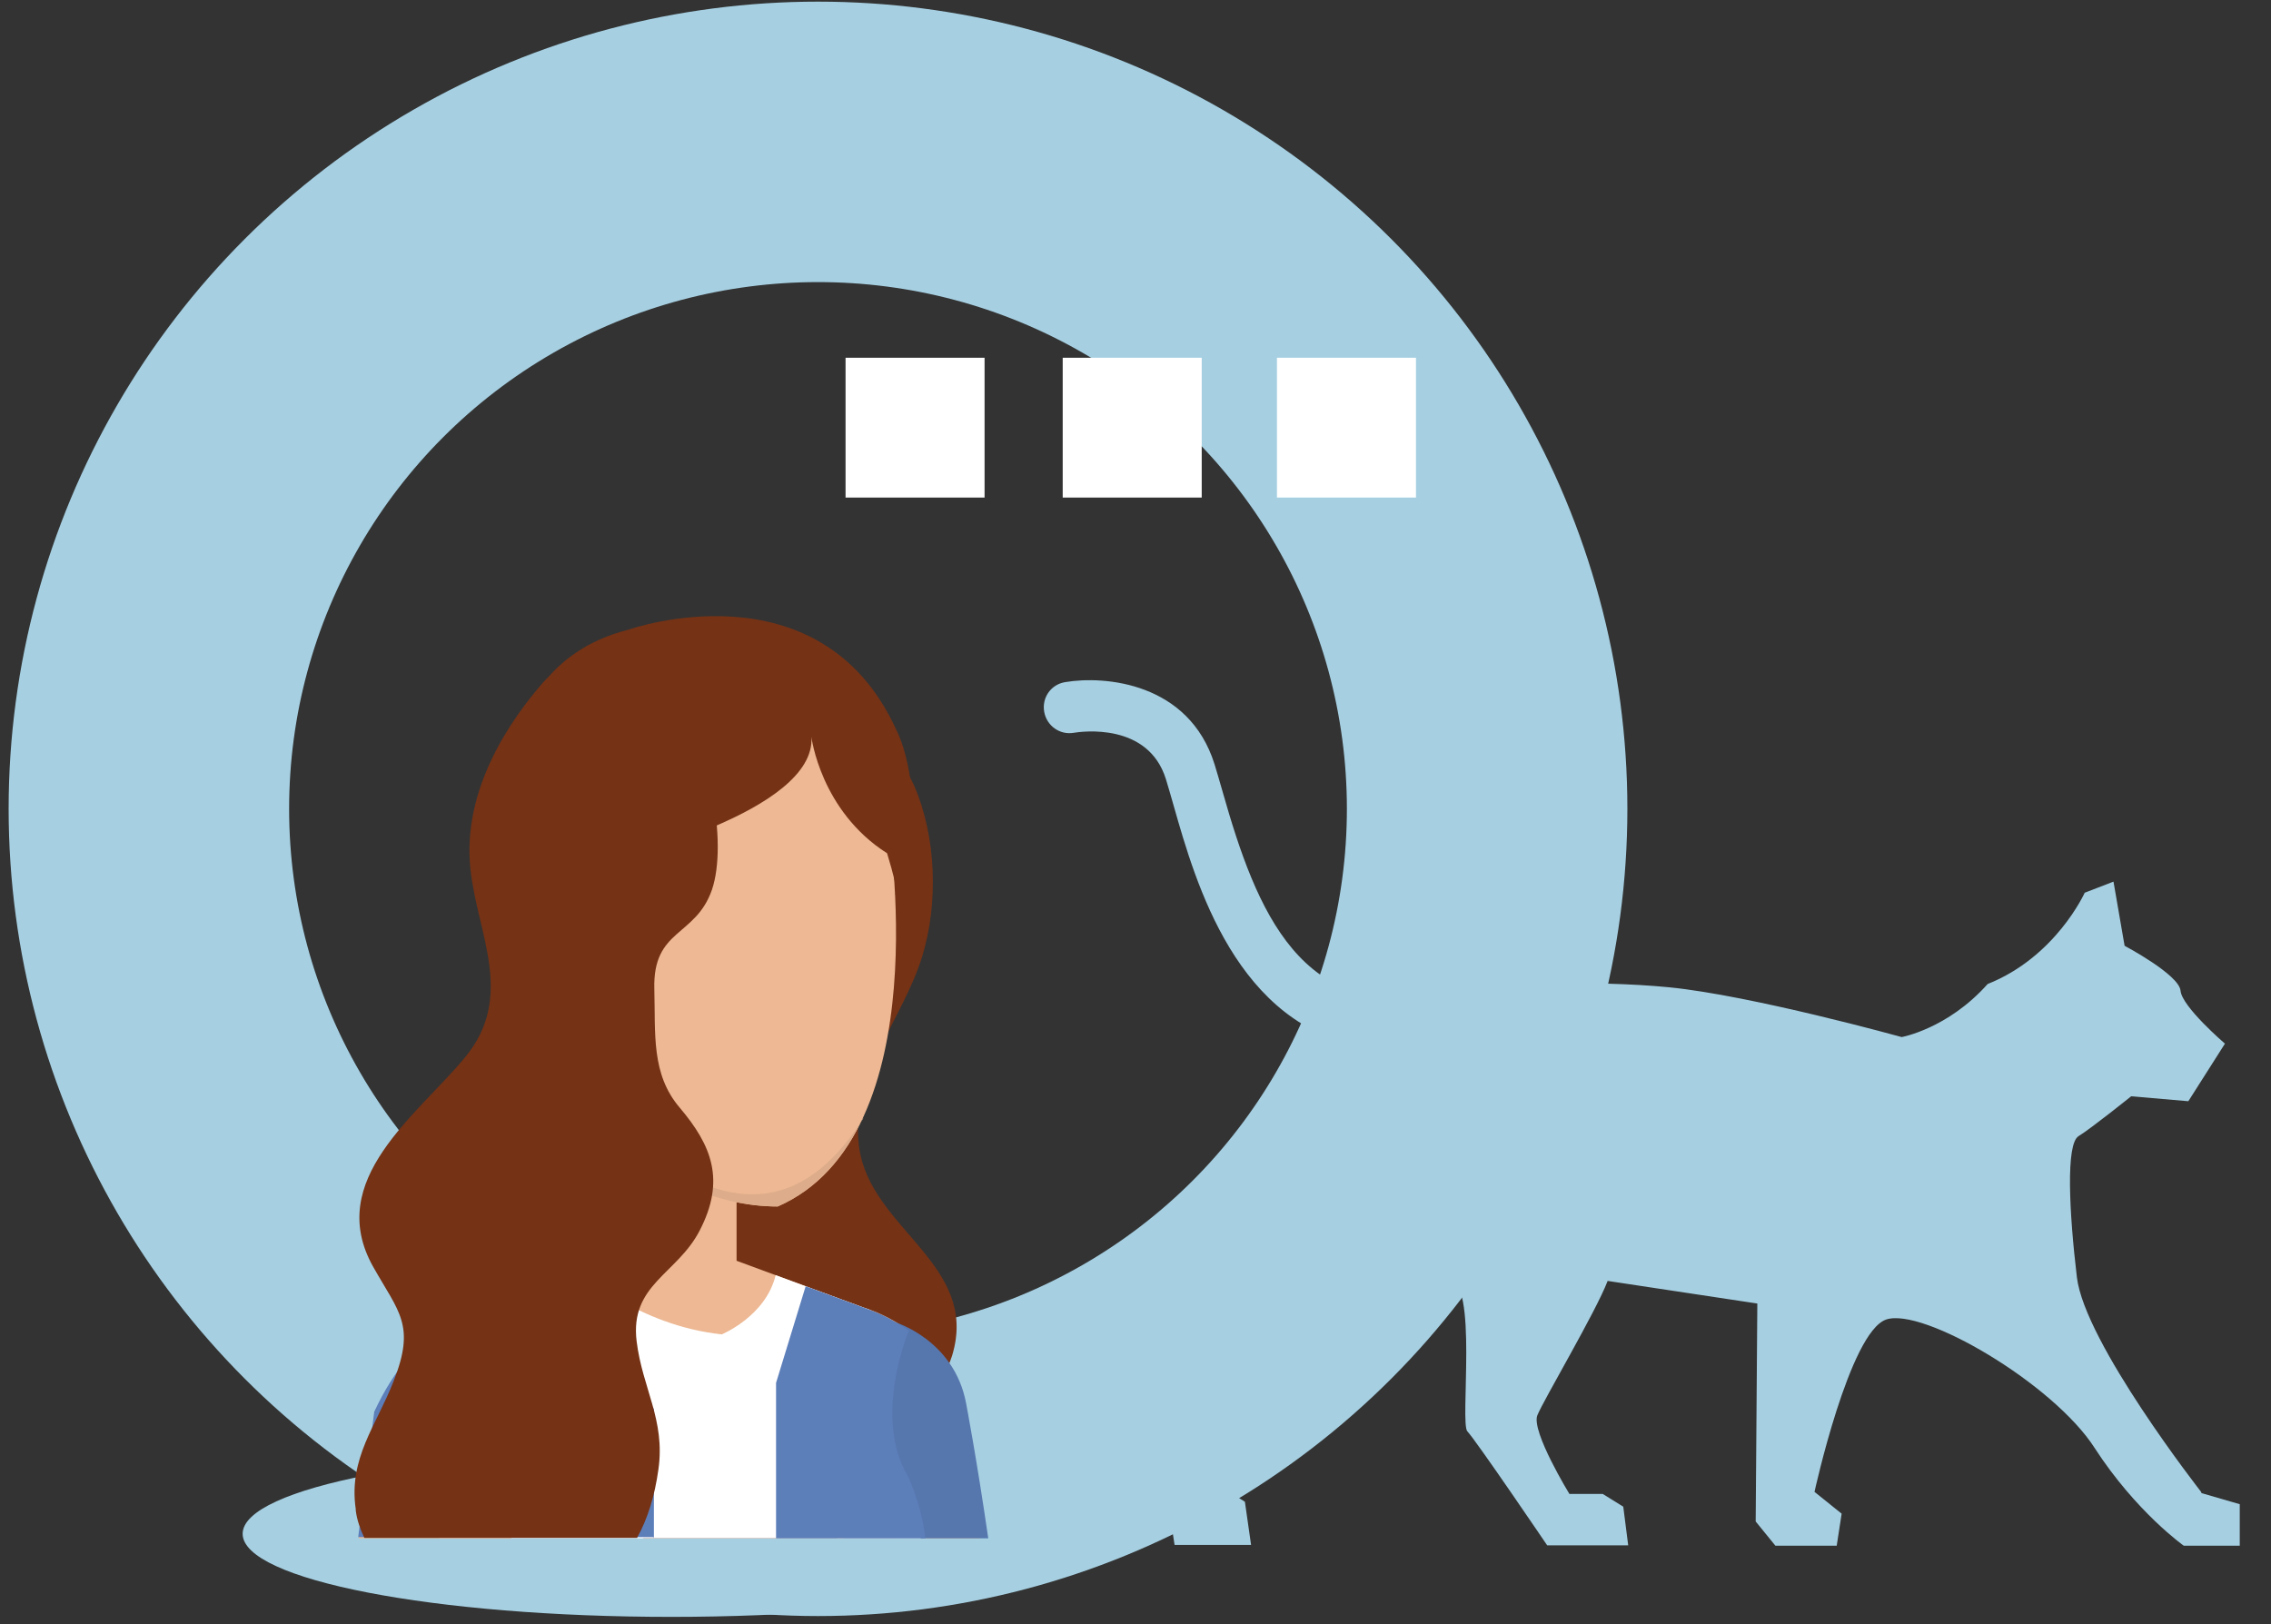 <?xml version="1.0" encoding="UTF-8"?>
<svg id="Calque_1" xmlns="http://www.w3.org/2000/svg" version="1.1" viewBox="0 0 552.2 395">
  <rect x="0" y="0" width="552.2" height="395" fill="#333333" stroke="none"/>
  <!-- Generator: Adobe Illustrator 29.1.0, SVG Export Plug-In . SVG Version: 2.1.0 Build 142)  -->
  <defs>
    <style>
      .st0 {
        fill: #5c7eb9;
      }

      .st1 {
        fill: #753215;
      }

      .st2 {
        fill: #fff;
      }

      .st3 {
        fill: none;
        stroke: #a6d0e2;
        stroke-width: 68.2px;
      }

      .st4 {
        fill: #5676ae;
      }

      .st5 {
        fill: #a6d0e2;
      }

      .st6 {
        fill: #ddac8a;
      }

      .st7 {
        fill: #edb893;
      }
    </style>
  </defs>
  <g id="Group-2-Copy-5">
    <ellipse id="Oval" class="st3" cx="198.9" cy="196.7" rx="162.7" ry="162.2"/>
    <g id="Group-4-Copy">
      <rect id="Rectangle-Copy-29" class="st2" x="258.4" y="87" width="33.8" height="34"/>
      <rect id="Rectangle-Copy-30" class="st2" x="205.6" y="87" width="33.8" height="34"/>
      <rect id="Rectangle-Copy-31" class="st2" x="310.5" y="87" width="33.8" height="34"/>
    </g>
  </g>
  <path id="Path-Copy-3" class="st5" d="M535.2,362.8s-28.3-36.2-30.2-52.2c-1.9-16-2.7-32.4.4-34.3,3.1-1.9,12.8-9.7,12.8-9.7l13.9,1.2,8.9-14s-10.5-9-10.8-12.9c-.4-3.9-13.6-10.9-13.6-10.9l-2.7-15.6-7,2.7s-7,15.6-23.6,22.2c-9.7,10.9-20.9,12.9-20.9,12.9,0,0-36.4-10.1-56.5-12.1-18.3-1.8-44.2-1-54.6,1.5,0,0-.2,0-.2,0-34.7,7.5-45.6-20.1-53.8-49-.7-2.5-1.4-4.8-2-6.8-6.2-19.7-26.5-21.6-36.4-19.9-3.4.6-5.6,3.8-5,7.2.6,3.4,3.8,5.7,7.2,5.1,1.8-.3,18.1-2.6,22.4,11.3.6,1.9,1.2,4.1,1.9,6.5,5.3,18.6,15.3,53.9,47,58.7-5.8,6.1-11.3,13.9-14.3,22.7-6.2,17.9-12.8,35.9-19.7,44.1-7,8.2-14.7,28.8-15.1,33.1-.4,4.3,2.3,21.1,2.3,21.1h18.6l-1.5-10.5-4.3-2.7s1.5-17.9,9.3-23.4c7.7-5.5,37.2-28,44.5-28s2.7,35.1,4.6,37c1.9,1.9,19.4,27.7,19.4,27.7h19.7l-1.2-9.4-5-3.1h-8.1s-9.3-15.2-7.8-19.1c1.6-3.9,14.3-25.3,17.1-32.7l36.4,5.5-.4,53,4.8,5.9h14.9l1.2-7.8-6.6-5.3s8.5-38.8,17.4-41.9c8.9-3.1,40.7,15.6,50.7,31.2,10.1,15.6,21.7,23.8,21.7,23.8h13.6v-10.1l-9.3-2.7Z"/>
  <g>
    <path class="st5" d="M267.4,373c0,11.2-46.6,20.2-104.2,20.2s-104.2-9-104.2-20.2,46.6-20.2,104.2-20.2,104.2,9,104.2,20.2Z"/>
    <g>
      <path class="st1" d="M140.2,325.8c-.8,15.7-.9,31.9,10.5,43.8,1.8,1.8,3.7,3.3,5.8,4.5h61.7c2.7-7.1.2-16.8,2.3-24.4,2.2-7.9,8.7-12.6,11-20,6.8-22.3-19.9-30.8-22.6-50.7-2.3-17.1,10.7-31.3,15.3-46.3,4-12.9,3.5-29.1-1.9-41.6-1.7-3.9-4.4-7-8.5-8.5-3.6-1.3-13.7-3.9-17.4-2.8-2.6.8-5.1,4-7.6,5.2-10.2,5.3-20.4,6.7-25.4,18.3-5.6,12.7-1.8,26.6-6.7,39.2-6.1,15.5-15.6,28.6-17.1,45.8-1.1,12.5,1.1,25,.5,37.5Z"/>
      <path class="st7" d="M231.1,334.1c-8.2-12.7-21.1-16.1-21.1-16.1l-30.9-11.4h-29.5l-30.9,11.4s-12.9,3.4-21.1,16.1h133.5Z"/>
      <path class="st7" d="M203.5,374.1h34.9c-1.8-14.1-4.1-27.7-7.3-40,0,0-11-13.8-27.8-2.7,0,0-12.8,12.8-1.4,34.7l1.6,8Z"/>
      <path class="st4" d="M205.1,374.1h35.2c-2.8-19.3-5.4-32.9-5.4-32.9-2.9-15.3-17.1-19.6-17.1-19.6-14.4,2.3-13.9,25.3-13.9,25.3l1.2,27.3Z"/>
      <rect class="st7" x="149.6" y="277.6" width="29.5" height="39.5"/>
      <path class="st2" d="M223.9,374.1c-.2-4.9-1.1-8-1.1-8-19.3-35-11.1-47.5-11.1-47.5l-23.1-8.5c-2.4,10-13.1,14.4-13.1,14.4-20.5-2.2-34.1-15-34.1-15l-22.9,8.5s-23.2,6.2-27.2,32.6l15.6,23.5h116.8Z"/>
      <g>
        <path class="st7" d="M143.2,267.8c1.3,2.9,3,5.6,5.4,7.9,10.8,10.4,25.3,17.7,40.5,17.7,39.6-17.3,26.8-93.6,26.8-93.6-6-36.5-37.2-36.4-37.2-36.4-23.6-1-45.1,10.1-48.8,35-1.4,9.5.4,19.7.9,29.3.4,7,1.2,14,3.4,20.7,2.3,6.8,6.1,13,8.9,19.5Z"/>
        <path class="st6" d="M209.8,271.9c-4.4,9.4-10.9,17.2-20.7,21.5-15.2,0-29.7-7.3-40.5-17.7-2.4-2.3-4.2-5-5.4-7.9-.5-1.2-1.1-2.4-1.6-3.5,18.9,21.5,46.5,42.3,68.3,7.7Z"/>
        <path class="st7" d="M139,239.9s-3.1-13-13.1-7.6c0,0-4.5,2.3-1.3,11.2,0,0,4.7,12.8,14.4,8.1v-11.7Z"/>
      </g>
      <path class="st7" d="M124.3,374.1l.6-2.5s18.1-24.6-3.6-47.4c0,0-16.1-10.4-30.2,19.4l-3.9,30.5h37.1Z"/>
      <path class="st1" d="M215.7,207.5c3.5,11.6,2,10,2,10,9-23.9.2-40.1.2-40.1-18.6-40.7-65-24.3-65-24.3-40.6,10.2-29.4,63.6-29.4,63.6,2.5,22.4,15.6,29.1,15.6,29.1-4.5-11.6,0-23.6,0-23.6,2.5-14.6,10.6-13.3,10.6-13.3,0,0,48.8-11.5,47.6-29.7,0,0,2.2,18,18.4,28.3Z"/>
      <path class="st0" d="M159,374.1v-31.4l-20-32.2-20.3,7.5s0,0-.2,0c0,0,0,0-.2,0-.1,0-.2,0-.4.1-.1,0-.2,0-.3.1-.2,0-.5.2-.8.3-.2,0-.3.1-.5.2-.3.1-.6.3-1,.4-.2,0-.4.2-.7.3-.3.1-.6.3-.9.4-.3.1-.5.3-.8.4-.4.2-.8.4-1.2.6-.4.2-.8.4-1.2.7-.4.2-.8.5-1.2.7-.3.2-.6.4-1,.6-.4.2-.7.5-1.1.8-.3.2-.7.5-1,.8,0,0-.1,0-.2.1-4.7,2.7-10,8.2-15,18.8l-3.9,30.5h71.8Z"/>
      <path class="st0" d="M225,374.1c-.5-4.6-1.8-9.6-4.2-15.1-8.7-14.4.2-35.4.2-35.4-3.7-2.6-7.1-4.2-9.1-4.9h0l-.5-.2s0,0,0,0l-15.5-5.7-7.2,23.5v37.8h36.4Z"/>
      <path class="st1" d="M86.5,367.3c.3,2.4,1.1,4.6,2.1,6.7h66.3c2.6-4.7,4.3-10.2,5.2-16.7,1.7-12-3.9-19.7-5.3-31.1-1.7-13.8,9.8-16.3,15.3-26.9,6.4-12.3,2.9-20.8-4.8-29.9-7-8.2-5.9-17.9-6.2-28.9-.4-14.7,10-12.6,14-24.1,3.9-11.4-.5-36-9.7-43.9-8.4-7.1-24.5-14.4-31.3-6.6-7.4,8.5-19.9,25.7-17.7,45.6,1.7,15.7,10.9,30.8-1.3,45.6-11.6,14.1-34.2,29.8-22.4,50.9,6.3,11.2,10.4,14.2,5,27.9-4.2,10.8-11,18.7-9.2,31.1Z"/>
    </g>
  </g>
</svg>